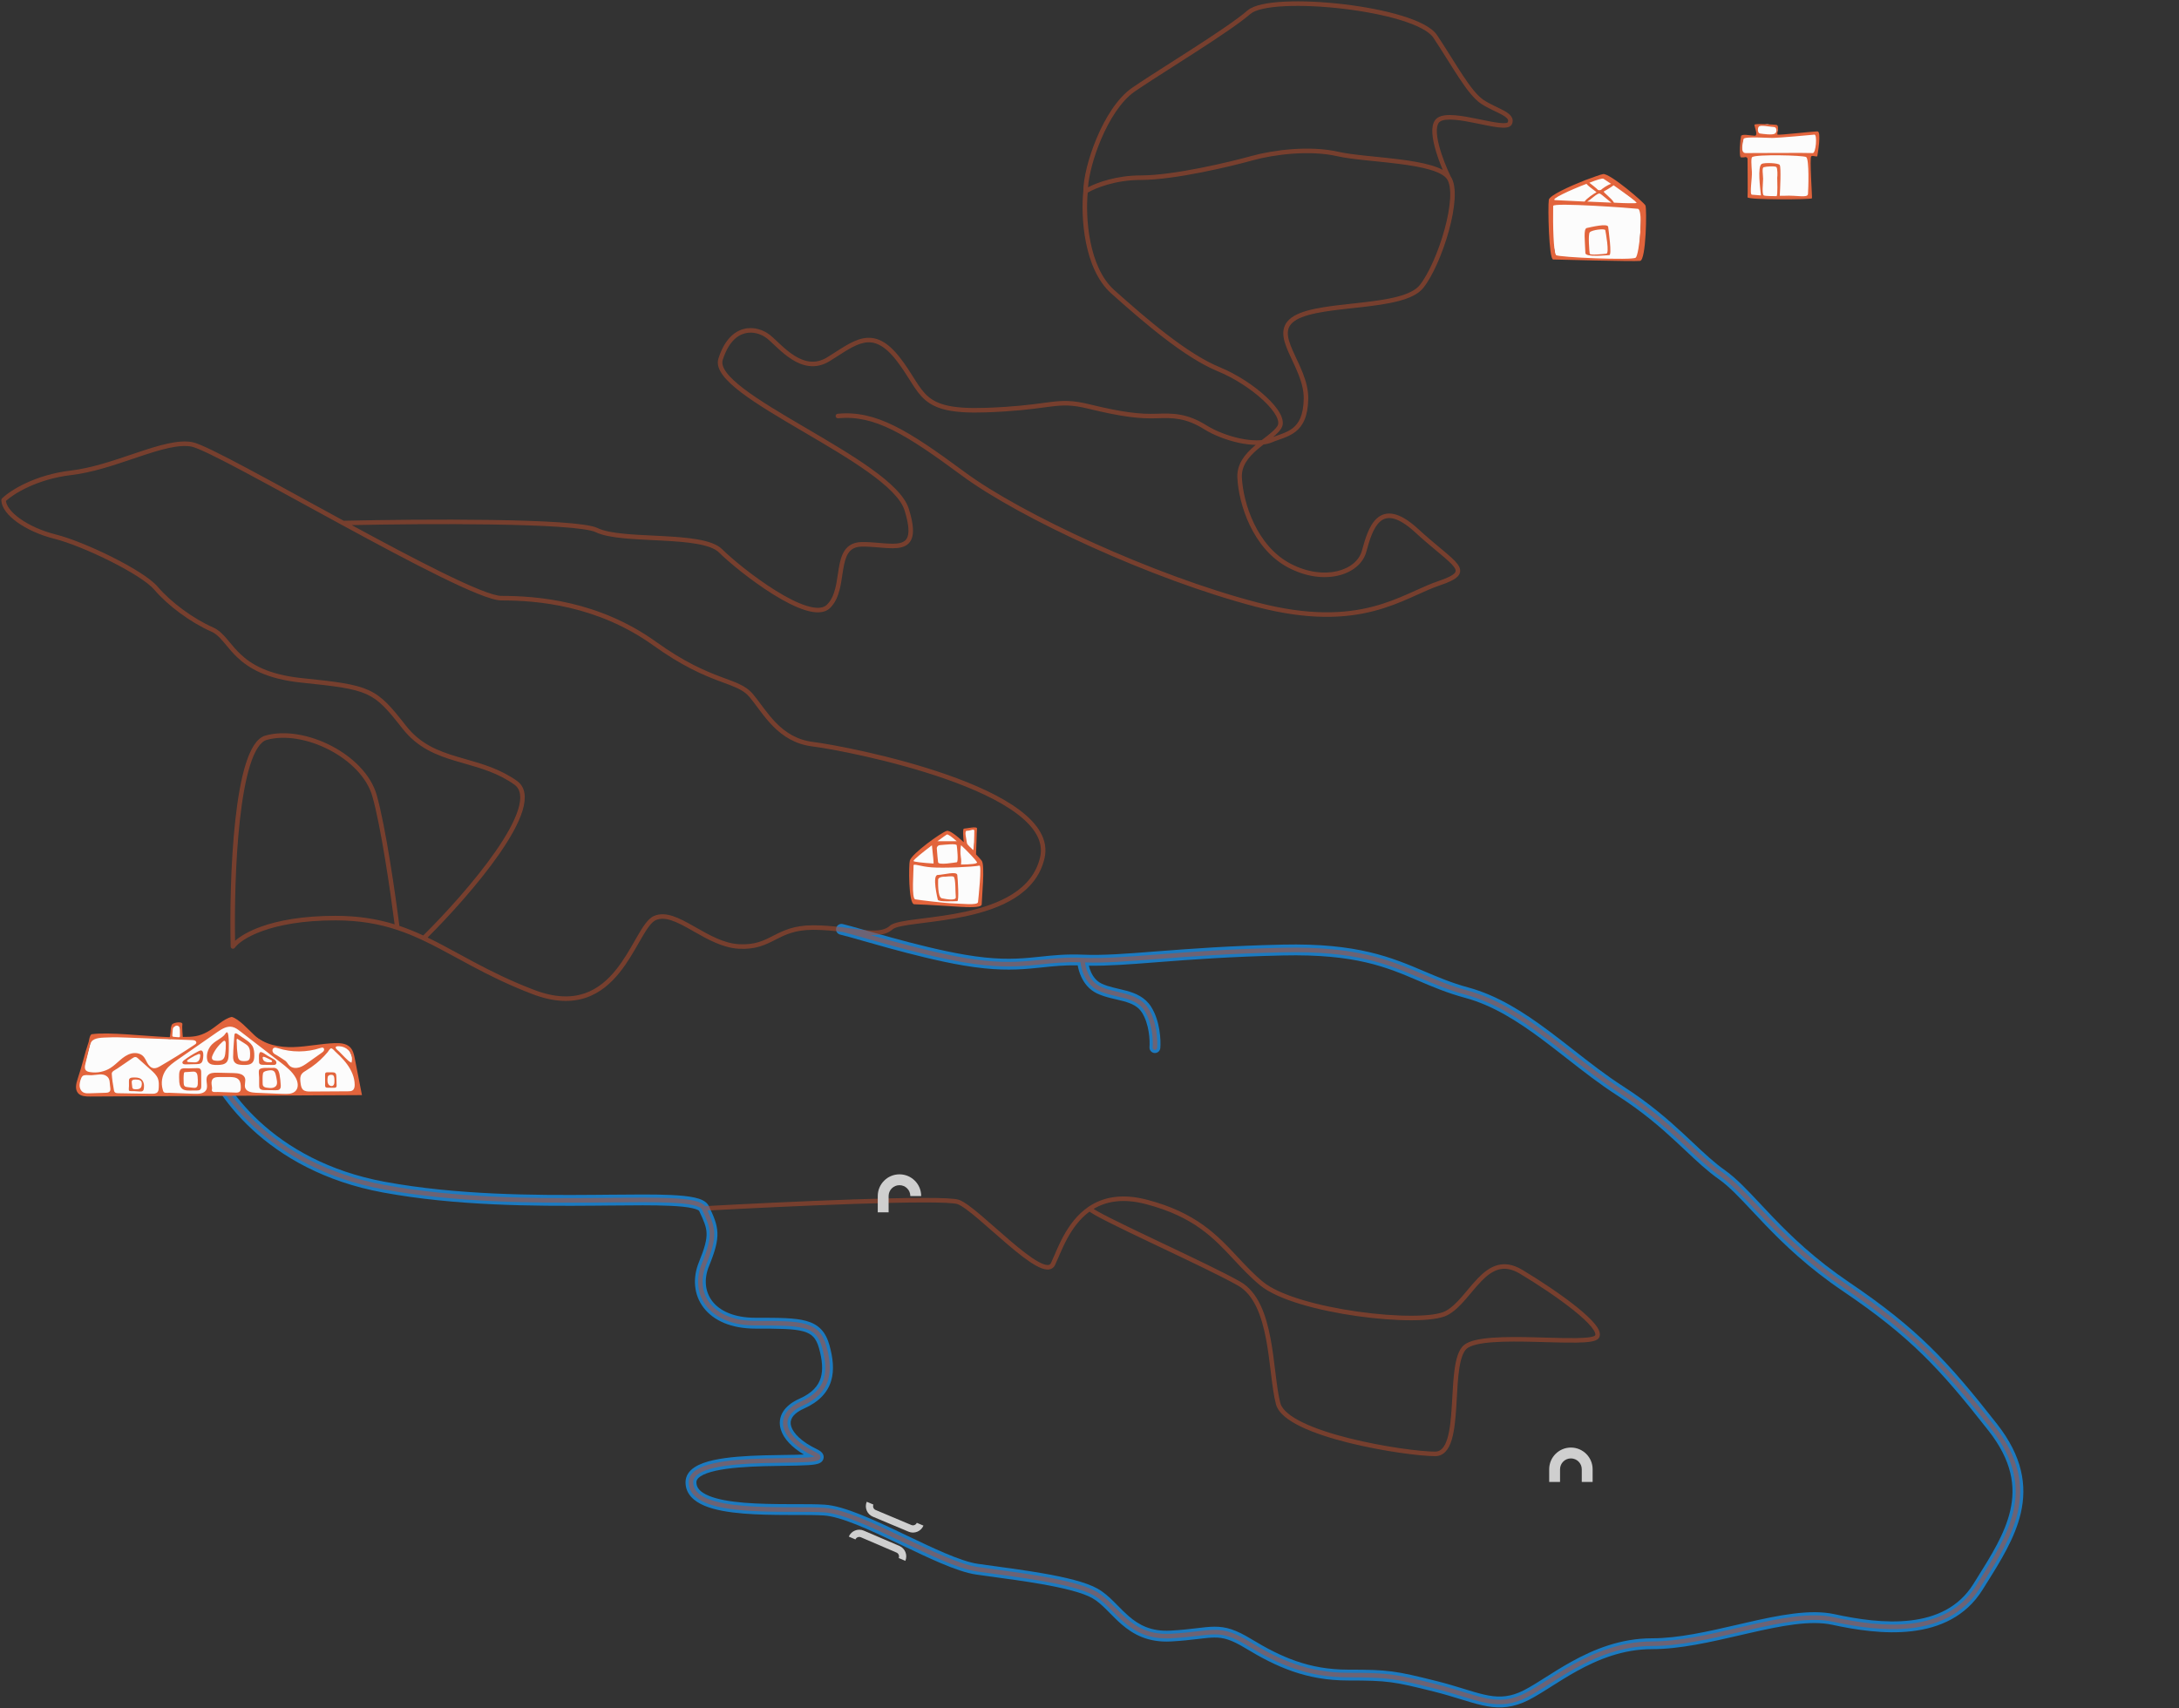 <svg width="602" height="472" viewBox="0 0 602 472" fill="none" xmlns="http://www.w3.org/2000/svg">
<rect x="0" y="0" width="602" height="472" fill="#333333" stroke="none"/>
<path fill-rule="evenodd" clip-rule="evenodd" d="M231.008 256.471C231.19 255.663 231.992 255.155 232.801 255.337C233.925 255.59 236.125 256.216 238.966 257.024C241.123 257.638 243.649 258.356 246.352 259.096C252.692 260.831 260.136 262.721 266.608 263.819C274.65 265.184 279.758 265.061 284.315 264.662C285.368 264.57 286.405 264.461 287.452 264.351C290.936 263.984 294.529 263.607 299.159 263.8C304.765 264.033 310.993 263.551 319.339 262.904L320.139 262.843C328.863 262.168 339.782 261.348 354.393 261.02C375.06 260.557 384.492 264.569 393.527 268.412C397.339 270.034 401.08 271.626 405.565 272.838C413.705 275.039 420.93 279.675 427.821 284.808C430.186 286.57 432.498 288.379 434.797 290.177C439.278 293.682 443.709 297.148 448.382 300.151C455.606 304.793 460.753 309.269 465.063 313.263C465.971 314.105 466.836 314.919 467.671 315.705C470.833 318.68 473.57 321.255 476.593 323.393C479.739 325.617 482.846 328.933 486.44 332.768C487.513 333.912 488.629 335.103 489.803 336.325C494.98 341.717 501.488 347.969 510.781 354.261C529.772 367.12 538.067 376.067 551.718 393.47C558.767 402.458 560.048 410.474 558.302 418.08C556.723 424.958 552.669 431.418 548.679 437.777C548.358 438.29 548.037 438.802 547.717 439.313C543.064 446.763 535.781 449.86 528.183 450.753C520.624 451.64 512.609 450.37 506.184 448.972C503.229 448.329 499.738 448.381 495.823 448.869C491.915 449.357 487.683 450.266 483.264 451.277C482.395 451.476 481.518 451.679 480.634 451.883C472.623 453.738 464.122 455.706 456.411 455.706C448.423 455.706 441.521 458.519 435.611 461.79C433.055 463.204 430.711 464.689 428.535 466.067C428.191 466.285 427.851 466.5 427.515 466.712C425.095 468.24 422.827 469.63 420.805 470.464C416.678 472.166 413.195 472.058 409.384 471.193C407.574 470.783 405.666 470.196 403.6 469.56L403.402 469.5C401.244 468.836 398.874 468.111 396.134 467.427C390.552 466.034 387.402 465.281 384.268 464.865C381.143 464.45 377.999 464.367 372.434 464.367C360.917 464.367 352.62 460.626 344.154 455.489C340.123 453.042 337.983 452.481 335.51 452.499C334.232 452.508 332.846 452.673 330.996 452.893L330.814 452.915C328.896 453.143 326.566 453.413 323.571 453.579C317.195 453.933 313.104 451.645 309.883 448.867C308.73 447.873 307.66 446.788 306.666 445.781C306.318 445.429 305.98 445.086 305.65 444.76C304.339 443.461 303.126 442.375 301.795 441.621C299.028 440.053 293.721 438.777 287.585 437.708C283.18 436.941 278.509 436.304 274.291 435.729C272.699 435.512 271.171 435.304 269.747 435.101C266.961 434.704 263.513 433.47 259.849 431.915C256.52 430.501 252.902 428.771 249.297 427.048C248.909 426.863 248.521 426.677 248.134 426.492C244.128 424.58 240.176 422.717 236.599 421.29C232.99 419.85 229.913 418.918 227.628 418.771C225.58 418.639 222.833 418.637 219.7 418.634C219.044 418.634 218.371 418.633 217.684 418.631C213.753 418.621 209.414 418.57 205.379 418.238C201.374 417.908 197.527 417.292 194.641 416.084C191.766 414.881 189.392 412.869 189.392 409.594C189.392 407.738 190.472 406.381 191.877 405.452C193.249 404.544 195.087 403.925 197.083 403.48C201.094 402.585 206.276 402.283 211.067 402.15C213.049 402.095 214.951 402.069 216.695 402.045C218.755 402.017 220.595 401.991 222.091 401.925C218.837 399.985 216.484 397.584 215.708 394.989C215.215 393.34 215.379 391.648 216.32 390.117C217.234 388.631 218.801 387.423 220.893 386.49C224.438 384.908 226.076 382.913 226.74 380.741C227.432 378.477 227.154 375.751 226.278 372.57C225.868 371.081 225.346 370.105 224.702 369.422C224.067 368.749 223.212 368.252 221.939 367.897C219.262 367.149 215.226 367.135 208.735 367.135C202.04 367.135 197.15 364.942 194.41 361.382C191.659 357.808 191.3 353.141 193.105 348.726C194.733 344.744 195.273 342.551 195.204 340.751C195.136 338.964 194.47 337.401 193.144 334.589C193.13 334.572 193.052 334.486 192.813 334.361C192.486 334.19 191.98 334.012 191.254 333.85C189.804 333.526 187.749 333.32 185.126 333.202C180.746 333.005 175.02 333.062 168.337 333.127C167.028 333.14 165.683 333.153 164.304 333.165C147.528 333.308 125.953 333.231 105.825 329.525C73.278 323.533 58.76 301.801 55.553 291.396C55.309 290.605 55.753 289.765 56.545 289.521C57.337 289.277 58.176 289.721 58.42 290.513C61.325 299.935 75.006 320.801 106.368 326.574C126.182 330.222 147.496 330.308 164.278 330.165C165.643 330.154 166.978 330.14 168.281 330.128C174.961 330.062 180.791 330.004 185.261 330.205C187.927 330.325 190.195 330.539 191.909 330.922C192.765 331.114 193.551 331.362 194.202 331.702C194.843 332.036 195.492 332.534 195.85 333.293C197.139 336.026 198.107 338.137 198.202 340.637C198.297 343.127 197.528 345.835 195.882 349.861C194.413 353.453 194.79 356.958 196.787 359.552C198.794 362.161 202.662 364.135 208.735 364.135H209.029C215.155 364.135 219.621 364.135 222.746 365.007C224.4 365.469 225.784 366.198 226.884 367.363C227.974 368.519 228.68 369.994 229.17 371.773C230.095 375.129 230.553 378.531 229.609 381.619C228.636 384.799 226.263 387.379 222.115 389.229C220.359 390.013 219.368 390.888 218.876 391.689C218.41 392.446 218.318 393.246 218.582 394.13C219.155 396.047 221.456 398.413 225.59 400.398C226.126 400.654 226.726 400.986 227.108 401.44C227.315 401.685 227.622 402.161 227.559 402.807C227.494 403.474 227.079 403.885 226.803 404.086C226.319 404.436 225.674 404.576 225.219 404.656C224.682 404.75 224.031 404.815 223.312 404.863C221.608 404.977 219.238 405.01 216.596 405.047C214.861 405.071 213.009 405.097 211.15 405.149C206.365 405.282 201.439 405.582 197.736 406.408C195.874 406.823 194.454 407.345 193.532 407.954C192.642 408.543 192.392 409.08 192.392 409.594C192.392 411.058 193.354 412.293 195.799 413.317C198.233 414.336 201.691 414.924 205.625 415.248C209.53 415.57 213.765 415.621 217.691 415.631C218.358 415.633 219.017 415.634 219.665 415.634C222.798 415.637 225.668 415.639 227.821 415.777C230.61 415.957 234.06 417.047 237.71 418.503C241.393 419.972 245.431 421.877 249.426 423.785C249.813 423.97 250.199 424.154 250.585 424.339C254.202 426.068 257.758 427.767 261.022 429.153C264.658 430.697 267.799 431.793 270.17 432.131C271.559 432.329 273.063 432.534 274.641 432.749C278.875 433.326 283.636 433.975 288.1 434.753C294.159 435.808 299.984 437.147 303.274 439.011C304.971 439.972 306.418 441.297 307.762 442.628C308.141 443.004 308.511 443.378 308.876 443.749C309.844 444.73 310.788 445.686 311.842 446.595C314.637 449.005 317.994 450.884 323.405 450.584C326.302 450.423 328.556 450.162 330.46 449.936L330.733 449.904C332.498 449.693 334.038 449.51 335.488 449.499C338.704 449.476 341.393 450.304 345.71 452.924C353.941 457.918 361.687 461.367 372.434 461.367C378 461.367 381.321 461.448 384.663 461.891C387.994 462.333 391.311 463.132 396.86 464.517C399.686 465.222 402.125 465.968 404.284 466.632L404.422 466.675C406.538 467.325 408.351 467.883 410.048 468.268C413.439 469.037 416.259 469.093 419.662 467.69C421.405 466.972 423.455 465.727 425.914 464.175C426.244 463.967 426.579 463.755 426.921 463.538C429.093 462.162 431.518 460.626 434.158 459.165C440.28 455.777 447.702 452.706 456.411 452.706C463.755 452.706 471.907 450.821 479.987 448.953C480.858 448.752 481.728 448.551 482.595 448.352C487.016 447.341 491.379 446.401 495.451 445.893C499.516 445.385 503.392 445.294 506.821 446.04C513.164 447.42 520.783 448.601 527.833 447.773C534.846 446.95 541.15 444.164 545.173 437.724C545.473 437.243 545.773 436.765 546.071 436.289C550.134 429.806 553.918 423.768 555.378 417.408C556.905 410.757 555.894 403.656 549.357 395.322C535.834 378.081 527.759 369.38 509.099 356.745C499.568 350.292 492.897 343.879 487.639 338.403C486.368 337.08 485.191 335.825 484.084 334.645C480.551 330.877 477.735 327.875 474.861 325.843C471.65 323.572 468.718 320.812 465.534 317.814C464.717 317.045 463.883 316.26 463.024 315.464C458.781 311.532 453.778 307.184 446.76 302.675C441.976 299.601 437.345 295.98 432.793 292.42C430.522 290.645 428.27 288.884 426.029 287.214C419.21 282.134 412.357 277.782 404.782 275.734C399.766 274.378 395.808 272.687 391.893 271.015C383.073 267.247 374.469 263.571 354.46 264.02C339.933 264.346 329.08 265.16 320.37 265.834L319.449 265.905C312.053 266.478 306.143 266.935 300.822 266.848C300.957 267.418 301.157 268.047 301.445 268.669C302.045 269.97 302.968 271.136 304.33 271.79C305.299 272.256 306.381 272.584 307.566 272.882C307.996 272.991 308.467 273.101 308.952 273.214C309.717 273.393 310.515 273.58 311.24 273.78C313.717 274.462 316.347 275.533 318.045 278.225C319.303 280.22 319.965 282.545 320.298 284.579C320.633 286.62 320.655 288.474 320.563 289.605C320.496 290.431 319.772 291.046 318.946 290.979C318.121 290.912 317.506 290.188 317.573 289.362C317.645 288.478 317.634 286.868 317.338 285.065C317.041 283.256 316.475 281.36 315.507 279.825C314.423 278.105 312.714 277.297 310.444 276.672C309.746 276.48 309.081 276.325 308.382 276.162C307.89 276.048 307.382 275.93 306.834 275.792C305.584 275.477 304.272 275.091 303.03 274.494C300.856 273.449 299.515 271.646 298.721 269.926C298.213 268.826 297.907 267.714 297.745 266.757C293.977 266.684 290.979 266.999 287.882 267.324C286.804 267.437 285.715 267.551 284.577 267.65C279.802 268.069 274.434 268.19 266.106 266.777C259.482 265.653 251.92 263.73 245.56 261.99C242.713 261.211 240.131 260.475 237.971 259.86C235.249 259.085 233.2 258.502 232.142 258.264C231.334 258.082 230.826 257.28 231.008 256.471Z" fill="#1C7AC0"/>
<path fill-rule="evenodd" clip-rule="evenodd" d="M345.503 3.816C346.138 3.268 347.3 2.786 348.962 2.418C350.602 2.055 352.648 1.819 354.975 1.705C359.626 1.478 365.335 1.741 371.028 2.412C376.723 3.083 382.378 4.159 386.923 5.55C389.196 6.245 391.176 7.014 392.739 7.841C394.314 8.675 395.406 9.538 395.976 10.39C397.28 12.344 398.514 14.298 399.693 16.175L400.01 16.679C401.073 18.372 402.092 19.995 403.074 21.48C405.214 24.713 407.243 27.399 409.25 28.706C410.225 29.341 411.266 29.875 412.243 30.353C412.507 30.482 412.764 30.606 413.014 30.726C413.704 31.058 414.339 31.364 414.896 31.671C415.665 32.096 416.186 32.472 416.459 32.833C416.586 33.003 416.645 33.15 416.661 33.284C416.677 33.416 416.657 33.582 416.555 33.801C416.553 33.805 416.486 33.934 416.014 34.001C415.575 34.064 414.954 34.047 414.168 33.958C412.783 33.801 411.035 33.441 409.15 33.054L409.15 33.054C408.904 33.004 408.656 32.953 408.407 32.901C406.262 32.463 403.997 32.021 402.026 31.857C401.04 31.775 400.105 31.76 399.283 31.856C398.467 31.952 397.71 32.162 397.121 32.572C396.124 33.264 395.764 34.501 395.71 35.816C395.656 37.153 395.909 38.737 396.315 40.354C396.875 42.585 397.745 44.95 398.593 46.943L398.576 46.934C397.652 46.438 396.54 46.021 395.306 45.663C392.841 44.947 389.82 44.446 386.691 44.047C384.422 43.757 382.076 43.518 379.829 43.289L379.829 43.289C378.978 43.203 378.142 43.118 377.329 43.032C374.355 42.717 371.711 42.394 369.788 41.954C361.792 40.124 351.693 41.455 345.746 43.105C339.848 44.74 324.372 48.475 315.137 48.475C308.544 48.475 303.217 50.394 300.582 51.759C300.827 48.447 302.1 43.456 304.172 38.558C306.492 33.073 309.749 27.859 313.527 25.266C316.222 23.416 320.112 20.932 324.313 18.249L324.316 18.247C326.223 17.029 328.195 15.77 330.147 14.511C336.377 10.495 342.434 6.466 345.503 3.816ZM397.527 40.049C398.307 43.157 399.724 46.572 400.801 48.783C401.767 50.198 402.02 52.463 401.872 55.006C401.72 57.615 401.136 60.668 400.29 63.748C398.603 69.888 395.834 76.274 393.219 79.557C391.817 81.319 389.3 82.422 386.359 83.194C383.393 83.973 379.859 84.446 376.288 84.855C375.423 84.954 374.555 85.049 373.692 85.144L373.689 85.144L373.688 85.144C370.975 85.442 368.305 85.735 365.873 86.127C362.654 86.647 359.952 87.329 358.178 88.368C357.303 88.882 356.726 89.433 356.361 90.005C355.997 90.574 355.822 91.195 355.794 91.881C355.736 93.288 356.296 94.941 357.145 96.872C357.44 97.542 357.772 98.249 358.116 98.982L358.117 98.984C358.734 100.299 359.389 101.697 359.941 103.114C360.812 105.347 361.477 107.742 361.434 110.228C361.35 115.093 359.953 117.709 357.899 119.31C356.895 120.091 355.768 120.603 354.655 121.027C354.19 121.204 353.743 121.362 353.305 121.515L353.304 121.516L353.304 121.516C352.656 121.743 352.028 121.964 351.394 122.232C350.706 122.522 349.921 122.716 349.07 122.826C348.506 123.264 347.94 123.715 347.384 124.193C344.916 126.314 342.95 128.715 343.099 131.922C343.259 135.355 344.263 140.093 346.415 144.591C348.567 149.088 351.842 153.295 356.516 155.747C361.227 158.217 365.821 158.677 369.404 157.836C373 156.993 375.51 154.868 376.249 152.21L376.317 151.966L376.318 151.965C376.709 150.558 377.161 148.929 377.765 147.415C378.401 145.82 379.233 144.277 380.405 143.23C381.611 142.154 383.153 141.627 385.087 142.047C386.974 142.456 389.191 143.757 391.844 146.199C394.109 148.283 396.15 149.983 397.865 151.411C398.122 151.626 398.373 151.834 398.615 152.036C400.446 153.566 401.896 154.814 402.687 155.889C403.087 156.432 403.373 157.001 403.408 157.599C403.444 158.229 403.196 158.784 402.741 159.267C402.302 159.732 401.656 160.149 400.835 160.549C400.007 160.954 398.958 161.362 397.678 161.795C395.765 162.441 393.817 163.321 391.68 164.286C391.022 164.584 390.346 164.889 389.648 165.198C386.699 166.503 383.399 167.852 379.504 168.855C371.698 170.865 361.563 171.473 347.064 167.69C318.195 160.158 281.613 143.133 265.82 131.473C250.062 119.839 241.581 114.624 231.547 115.578C231.203 115.611 230.898 115.359 230.865 115.015C230.832 114.671 231.085 114.366 231.428 114.334C242.019 113.327 250.891 118.897 266.563 130.468C282.2 142.013 318.628 158.979 347.38 166.481C361.692 170.215 371.611 169.597 379.192 167.645C382.99 166.666 386.218 165.349 389.142 164.055C389.816 163.757 390.477 163.458 391.126 163.165L391.126 163.165C393.276 162.193 395.301 161.279 397.277 160.61C398.534 160.185 399.527 159.797 400.287 159.426C401.054 159.052 401.544 158.715 401.831 158.41C402.103 158.121 402.172 157.887 402.16 157.671C402.145 157.422 402.017 157.087 401.68 156.63C400.998 155.703 399.686 154.56 397.813 152.996C397.573 152.794 397.324 152.587 397.067 152.373C395.353 150.946 393.287 149.226 390.997 147.118C388.412 144.739 386.393 143.609 384.822 143.268C383.298 142.937 382.16 143.34 381.237 144.163C380.282 145.016 379.538 146.343 378.926 147.878C378.348 149.327 377.912 150.895 377.517 152.316L377.454 152.546C376.556 155.771 373.582 158.14 369.689 159.053C365.783 159.97 360.882 159.448 355.935 156.853C350.95 154.239 347.514 149.785 345.287 145.131C343.061 140.477 342.018 135.574 341.851 131.98C341.673 128.16 344.044 125.414 346.569 123.245C346.691 123.141 346.813 123.037 346.936 122.935C345.465 122.911 343.884 122.706 342.304 122.369C338.887 121.641 335.339 120.269 332.65 118.591C327.569 115.421 323.956 115.419 319.58 115.58C315.081 115.747 310.107 115.243 300.747 112.948C296.169 111.826 293.792 111.907 290.23 112.349C289.647 112.421 289.032 112.503 288.372 112.591L288.371 112.591C284.943 113.049 280.286 113.671 272.434 113.946C263.075 114.274 258.607 113.101 255.593 110.507C254.105 109.226 253.01 107.629 251.857 105.822C251.666 105.521 251.472 105.214 251.275 104.901L251.275 104.901C250.276 103.317 249.175 101.571 247.69 99.65C245.922 97.364 244.334 96.003 242.864 95.279C241.412 94.563 240.04 94.452 238.65 94.733C237.24 95.019 235.798 95.711 234.229 96.635C233.348 97.155 232.471 97.719 231.552 98.31L231.551 98.311C230.803 98.792 230.027 99.291 229.195 99.801C227.279 100.974 225.413 101.334 223.641 101.148C221.883 100.964 220.256 100.247 218.795 99.327C217.334 98.408 216.012 97.269 214.863 96.212C214.481 95.861 214.123 95.523 213.786 95.206C213.088 94.548 212.482 93.975 211.945 93.547C210.423 92.332 208.084 91.518 205.801 92.111C203.555 92.694 201.184 94.688 199.671 99.457C199.373 100.397 199.678 101.538 200.718 102.938C201.75 104.327 203.419 105.851 205.573 107.485C209.878 110.749 215.966 114.339 222.33 118.073L222.816 118.359L222.817 118.359C229.012 121.994 235.421 125.754 240.575 129.438C243.221 131.329 245.554 133.213 247.365 135.063C249.169 136.905 250.498 138.756 251.073 140.588C252.143 144 252.453 146.419 252.09 148.112C251.905 148.977 251.541 149.666 251.006 150.19C250.474 150.711 249.81 151.032 249.081 151.225C247.653 151.604 245.849 151.519 243.982 151.372C243.621 151.344 243.257 151.313 242.889 151.282L242.886 151.281H242.886C241.309 151.148 239.674 151.009 238.048 151.042C236.188 151.079 235.114 151.766 234.403 152.807C233.654 153.904 233.27 155.445 232.963 157.262C232.876 157.779 232.795 158.32 232.712 158.872C232.511 160.208 232.3 161.615 231.965 162.934C231.487 164.818 230.732 166.642 229.303 168.025C227.723 169.553 225.198 169.436 222.534 168.623C219.815 167.792 216.676 166.156 213.58 164.225C207.382 160.36 201.205 155.224 198.634 152.657C197.515 151.541 195.361 150.787 192.471 150.282C189.617 149.784 186.193 149.55 182.673 149.366C181.899 149.326 181.12 149.288 180.342 149.25L180.341 149.25C177.597 149.116 174.865 148.982 172.404 148.746C169.263 148.445 166.46 147.969 164.588 147.057C163.983 146.762 162.779 146.475 161.008 146.221C159.262 145.97 157.039 145.76 154.451 145.584C149.276 145.234 142.676 145.029 135.588 144.924C122.432 144.73 107.619 144.883 97.163 145.102C106.092 149.946 114.966 154.672 122.295 158.27C126.243 160.208 129.734 161.815 132.538 162.935C133.94 163.495 135.162 163.93 136.178 164.225C137.205 164.522 137.981 164.663 138.507 164.663C148.38 164.663 165.397 165.975 181.269 177.363C189.071 182.961 194.708 185.348 198.887 186.928C199.406 187.124 199.907 187.309 200.39 187.488C201.838 188.023 203.122 188.498 204.238 189.026C205.748 189.74 207.01 190.575 208.069 191.852C208.779 192.709 209.488 193.661 210.213 194.635L210.214 194.635C210.503 195.023 210.795 195.415 211.091 195.806C212.137 197.189 213.248 198.582 214.517 199.859C217.046 202.403 220.197 204.48 224.688 205.031C229.391 205.608 246.379 208.721 261.651 214.07C269.282 216.742 276.536 219.99 281.616 223.788C286.673 227.569 289.765 232.051 288.572 237.169C286.268 247.05 276.35 251.12 266.917 253.162C262.759 254.063 258.621 254.585 255.155 255.022H255.155C254.864 255.059 254.577 255.095 254.295 255.131C254.101 255.155 253.909 255.18 253.72 255.204C251.849 255.444 250.243 255.669 248.996 255.932C248.373 256.064 247.855 256.202 247.448 256.35C247.032 256.502 246.777 256.648 246.64 256.773C245.611 257.707 244.313 258.148 242.843 258.31C242.116 258.39 241.334 258.404 240.505 258.371C242.222 258.858 244.118 259.392 246.121 259.94C252.467 261.676 259.945 263.576 266.461 264.682C274.587 266.061 279.771 265.938 284.391 265.533C285.467 265.439 286.519 265.329 287.574 265.218L287.577 265.218C291.05 264.853 294.562 264.484 299.122 264.674C304.781 264.909 311.056 264.423 319.369 263.78L319.37 263.78L320.206 263.715C328.926 263.04 339.826 262.222 354.412 261.895C374.886 261.436 384.073 265.348 393.049 269.171C396.893 270.808 400.699 272.429 405.336 273.682C413.311 275.839 420.428 280.392 427.298 285.51C429.626 287.244 431.92 289.039 434.211 290.83L434.212 290.831C438.715 294.353 443.203 297.863 447.909 300.887C455.072 305.49 460.177 309.929 464.468 313.905C465.36 314.731 466.214 315.535 467.042 316.315L467.047 316.319C470.216 319.302 473.01 321.931 476.088 324.107C479.154 326.275 482.176 329.499 485.754 333.316L485.756 333.318C486.838 334.473 487.971 335.681 489.171 336.931C494.372 342.347 500.927 348.646 510.29 354.986C529.185 367.779 537.415 376.654 551.029 394.01C557.929 402.807 559.131 410.556 557.449 417.884C555.904 424.61 551.93 430.947 547.92 437.34C547.605 437.842 547.289 438.346 546.975 438.849C542.505 446.005 535.508 449.011 528.081 449.883C520.67 450.754 512.771 449.509 506.369 448.117C503.276 447.444 499.673 447.507 495.714 448.001C491.758 448.495 487.488 449.412 483.069 450.423C482.2 450.622 481.324 450.825 480.444 451.029L480.444 451.029C472.414 452.887 464.014 454.831 456.411 454.831C448.212 454.831 441.159 457.719 435.187 461.024C432.606 462.452 430.239 463.952 428.064 465.329L428.061 465.331C427.719 465.548 427.381 465.762 427.048 465.972C424.616 467.506 422.412 468.854 420.471 469.655C416.555 471.269 413.266 471.177 409.577 470.34C407.801 469.937 405.921 469.359 403.842 468.719L403.841 468.719L403.659 468.663C401.501 467.999 399.111 467.268 396.346 466.578C390.773 465.188 387.575 464.421 384.383 463.997C381.195 463.574 377.999 463.492 372.433 463.492C361.141 463.492 353.005 459.836 344.608 454.74C340.493 452.244 338.193 451.605 335.503 451.624C334.175 451.633 332.745 451.804 330.924 452.021L330.71 452.046C328.797 452.274 326.489 452.541 323.522 452.706C317.428 453.044 313.551 450.875 310.454 448.204C309.331 447.235 308.297 446.188 307.31 445.188C306.957 444.83 306.61 444.478 306.266 444.138C304.945 442.829 303.664 441.674 302.226 440.859C299.307 439.205 293.849 437.911 287.735 436.846C283.313 436.076 278.615 435.435 274.393 434.86L274.392 434.86C272.804 434.643 271.284 434.436 269.87 434.234C267.205 433.854 263.847 432.661 260.191 431.109C256.881 429.703 253.281 427.983 249.672 426.258L249.24 426.051C248.996 425.935 248.753 425.819 248.51 425.703C244.508 423.792 240.531 421.916 236.923 420.477C233.302 419.033 230.116 418.055 227.684 417.898C225.605 417.764 222.823 417.762 219.69 417.759H219.689H219.669C219.022 417.758 218.359 417.758 217.686 417.756C213.756 417.746 209.447 417.695 205.451 417.366C201.466 417.038 197.733 416.43 194.978 415.277C192.229 414.126 190.267 412.34 190.267 409.594C190.267 408.129 191.105 407.011 192.359 406.182C193.6 405.361 195.316 404.77 197.273 404.334C201.194 403.459 206.302 403.157 211.091 403.025C213.037 402.971 214.924 402.945 216.666 402.92H216.667H216.669C219.249 402.885 221.511 402.853 223.17 402.742C223.86 402.696 224.425 402.638 224.852 402.563C224.933 402.549 225.006 402.534 225.071 402.52C224.963 402.459 224.831 402.39 224.671 402.313C220.364 400.246 217.38 397.528 216.546 394.738C216.12 393.313 216.263 391.881 217.065 390.576C217.856 389.289 219.255 388.178 221.249 387.289C224.97 385.629 226.822 383.463 227.576 380.997C228.342 378.493 228.012 375.569 227.121 372.338C226.688 370.764 226.113 369.642 225.338 368.821C224.568 368.005 223.558 367.44 222.174 367.054C219.352 366.266 215.164 366.26 208.735 366.26C202.221 366.26 197.629 364.131 195.103 360.848C192.572 357.56 192.208 353.232 193.915 349.057C195.548 345.062 196.155 342.719 196.079 340.718C196.002 338.72 195.246 336.996 193.928 334.199C193.845 334.023 193.645 333.808 193.218 333.586C192.796 333.365 192.208 333.167 191.445 332.996C189.918 332.654 187.801 332.446 185.165 332.328C180.759 332.13 175.004 332.186 168.322 332.252H168.321L168.282 332.253C166.987 332.265 165.658 332.278 164.296 332.29C147.518 332.433 126.019 332.353 105.983 328.664C73.782 322.736 59.508 301.257 56.389 291.138C56.288 290.808 56.472 290.459 56.802 290.357C57.132 290.255 57.482 290.44 57.584 290.77C60.576 300.479 74.502 321.597 106.209 327.435C126.115 331.1 147.505 331.183 164.285 331.04C165.654 331.028 166.993 331.015 168.298 331.002H168.299C174.979 330.937 180.778 330.879 185.221 331.079C187.875 331.198 190.08 331.41 191.718 331.776C192.536 331.959 193.24 332.187 193.797 332.477C194.206 332.691 194.566 332.955 194.825 333.288C205.663 332.691 221.967 331.894 236.138 331.42C243.302 331.181 249.927 331.023 255.024 331.016C257.572 331.012 259.746 331.045 261.418 331.126C262.253 331.166 262.97 331.218 263.549 331.284C264.116 331.348 264.592 331.43 264.923 331.544C265.671 331.801 266.595 332.37 267.608 333.103C268.635 333.846 269.805 334.795 271.058 335.856C272.311 336.917 273.656 338.098 275.031 339.306L275.077 339.347L275.086 339.354C276.445 340.549 277.834 341.769 279.203 342.935C281.988 345.306 284.647 347.413 286.756 348.595C287.82 349.191 288.673 349.51 289.294 349.555C289.594 349.576 289.806 349.531 289.957 349.453C290.102 349.379 290.237 349.252 290.349 349.02C290.629 348.445 290.929 347.743 291.275 346.935C291.33 346.805 291.387 346.671 291.446 346.535C291.545 346.304 291.647 346.066 291.754 345.82C292.308 344.548 292.961 343.112 293.758 341.648C295.35 338.723 297.537 335.646 300.709 333.485C304.555 330.866 309.77 329.648 316.935 331.53C330.514 335.098 336.319 341.32 341.98 347.39C344.171 349.738 346.341 352.064 348.931 354.204C351.205 356.083 355.055 357.77 359.733 359.179C364.391 360.582 369.802 361.69 375.14 362.442C380.478 363.195 385.726 363.59 390.059 363.575C392.226 363.567 394.154 363.457 395.744 363.24C397.347 363.022 398.555 362.702 399.318 362.303C400.927 361.462 402.397 360.007 403.879 358.314C404.387 357.734 404.9 357.12 405.419 356.5C406.381 355.35 407.363 354.176 408.368 353.147C409.928 351.548 411.649 350.176 413.666 349.616C415.717 349.046 417.98 349.34 420.554 350.882C425.48 353.832 431.235 357.647 435.521 361.082C437.659 362.796 439.46 364.438 440.607 365.845C441.178 366.546 441.618 367.225 441.842 367.855C442.067 368.489 442.106 369.176 441.697 369.754C441.466 370.081 441.096 370.282 440.732 370.419C440.353 370.562 439.89 370.667 439.371 370.747C438.333 370.908 436.978 370.981 435.426 371.004C433.053 371.039 430.15 370.958 427.095 370.872C426.15 370.845 425.191 370.819 424.228 370.794C420.135 370.692 415.968 370.642 412.502 370.89C410.769 371.014 409.23 371.211 407.974 371.508C406.703 371.807 405.79 372.193 405.248 372.65C404.718 373.096 404.269 373.85 403.903 374.913C403.539 375.968 403.277 377.267 403.079 378.738C402.775 380.987 402.63 383.567 402.482 386.193V386.194C402.436 387.012 402.39 387.835 402.339 388.654C402.124 392.068 401.82 395.423 401.046 397.933C400.658 399.189 400.136 400.29 399.403 401.084C398.651 401.898 397.688 402.375 396.497 402.375C392.418 402.375 382.092 401.056 372.507 398.659C367.711 397.459 363.066 395.981 359.463 394.247C357.662 393.38 356.099 392.438 354.904 391.418C353.714 390.403 352.844 389.272 352.513 388.019C351.927 385.805 351.554 382.941 351.177 379.856C351.143 379.58 351.109 379.301 351.075 379.021C350.727 376.158 350.357 373.117 349.802 370.163C349.192 366.917 348.365 363.811 347.12 361.195C345.875 358.581 344.231 356.494 342.004 355.23C337.688 352.778 329 348.649 320.682 344.695L320.681 344.695C319.899 344.324 319.121 343.953 318.349 343.586C313.869 341.455 309.637 339.43 306.443 337.821C304.846 337.017 303.501 336.313 302.511 335.749C302.016 335.467 301.601 335.215 301.284 335C301.234 334.965 301.183 334.93 301.133 334.894C301.091 334.864 301.05 334.834 301.009 334.803C298.28 336.789 296.329 339.539 294.856 342.246C294.084 343.663 293.448 345.059 292.901 346.319C292.74 346.688 292.586 347.048 292.438 347.394L292.437 347.396C292.086 348.218 291.767 348.964 291.474 349.566C291.259 350.009 290.944 350.352 290.529 350.565C290.122 350.775 289.666 350.835 289.204 350.802C288.301 350.736 287.25 350.305 286.145 349.685C283.917 348.437 281.174 346.254 278.393 343.886C277.015 342.713 275.617 341.485 274.258 340.291L274.258 340.291L274.206 340.245C272.829 339.035 271.493 337.862 270.25 336.809C269.006 335.756 267.864 334.831 266.875 334.116C265.873 333.391 265.078 332.918 264.517 332.726C264.324 332.66 263.962 332.589 263.408 332.526C262.866 332.464 262.179 332.414 261.358 332.374C259.716 332.295 257.566 332.262 255.026 332.266C249.948 332.273 243.34 332.43 236.179 332.67C222.262 333.135 206.28 333.912 195.452 334.506C196.535 336.837 197.249 338.617 197.328 340.67C197.415 342.959 196.712 345.517 195.072 349.53C193.505 353.362 193.877 357.205 196.093 360.086C198.314 362.972 202.48 365.01 208.735 365.01H208.867C215.136 365.01 219.502 365.01 222.51 365.85C224.053 366.281 225.283 366.942 226.247 367.964C227.207 368.981 227.86 370.311 228.326 372.006C229.237 375.31 229.643 378.515 228.772 381.363C227.889 384.249 225.731 386.658 221.758 388.43C219.905 389.257 218.746 390.229 218.13 391.23C217.526 392.213 217.413 393.273 217.744 394.38C218.424 396.657 221.006 399.168 225.212 401.186C225.745 401.442 226.189 401.707 226.439 402.004C226.571 402.16 226.718 402.408 226.688 402.722C226.656 403.044 226.455 403.257 226.289 403.377C225.986 403.597 225.525 403.714 225.068 403.794C224.576 403.88 223.961 403.942 223.254 403.99C221.568 404.102 219.243 404.135 216.625 404.171H216.625C214.887 404.195 213.02 404.222 211.126 404.274C206.339 404.407 201.338 404.708 197.545 405.554C195.644 405.978 194.102 406.528 193.049 407.224C192.009 407.912 191.517 408.689 191.517 409.594C191.517 411.586 192.89 413.048 195.461 414.124C198.027 415.198 201.598 415.795 205.553 416.12C209.496 416.445 213.761 416.496 217.689 416.506C218.339 416.508 218.981 416.508 219.611 416.509L219.675 416.509C222.808 416.511 225.642 416.514 227.764 416.65C230.406 416.821 233.748 417.865 237.386 419.316C241.038 420.772 245.051 422.666 249.049 424.574C249.436 424.759 249.822 424.944 250.209 425.129L250.21 425.129C253.823 426.856 257.397 428.564 260.68 429.958C264.324 431.506 267.555 432.642 270.046 432.997C271.445 433.196 272.956 433.402 274.538 433.618L274.541 433.618C278.77 434.195 283.503 434.84 287.949 435.615C294.031 436.674 299.705 437.994 302.842 439.772C304.433 440.673 305.812 441.928 307.146 443.25C307.315 443.417 307.483 443.585 307.65 443.754C307.844 443.949 308.038 444.145 308.231 444.341C309.208 445.331 310.188 446.324 311.27 447.257C314.19 449.775 317.761 451.773 323.453 451.458C326.379 451.295 328.655 451.032 330.563 450.805L330.814 450.775C332.6 450.562 334.095 450.384 335.494 450.374C338.493 450.352 341.022 451.103 345.256 453.672C353.556 458.708 361.462 462.242 372.433 462.242C377.999 462.242 381.269 462.323 384.547 462.758C387.822 463.193 391.089 463.978 396.648 465.365C399.449 466.064 401.868 466.804 404.027 467.468L404.184 467.517L404.186 467.517C406.285 468.163 408.125 468.729 409.854 469.121C413.368 469.918 416.381 469.989 419.995 468.499C421.819 467.747 423.933 466.46 426.381 464.915C426.692 464.719 427.008 464.519 427.328 464.316L427.391 464.276L427.392 464.275C429.565 462.899 431.966 461.378 434.582 459.93C440.642 456.576 447.912 453.581 456.411 453.581C463.862 453.581 472.115 451.672 480.175 449.808L480.223 449.797C481.081 449.598 481.938 449.4 482.79 449.205C487.211 448.194 491.535 447.263 495.559 446.761C499.581 446.259 503.344 446.179 506.635 446.895C513.002 448.281 520.736 449.487 527.935 448.642C535.118 447.798 541.708 444.922 545.915 438.187C546.221 437.696 546.528 437.207 546.834 436.719C550.874 430.275 554.736 424.114 556.23 417.604C557.822 410.674 556.732 403.307 550.045 394.782C536.485 377.494 528.346 368.72 509.59 356.021C500.127 349.614 493.504 343.248 488.27 337.797C487.028 336.504 485.869 335.268 484.772 334.098C481.219 330.309 478.319 327.216 475.366 325.128C472.21 322.896 469.335 320.19 466.157 317.198C465.334 316.424 464.491 315.631 463.618 314.822C459.356 310.872 454.311 306.487 447.233 301.939C442.481 298.885 437.909 295.31 433.377 291.766C431.098 289.983 428.828 288.209 426.551 286.512C419.711 281.417 412.75 276.982 405.01 274.889C400.151 273.576 396.255 271.914 392.368 270.255C383.482 266.464 374.639 262.692 354.44 263.145C339.889 263.471 329.016 264.287 320.303 264.961L319.415 265.03C311.485 265.644 305.325 266.121 299.773 265.948C299.877 266.805 300.139 267.928 300.65 269.036C301.307 270.459 302.352 271.81 303.951 272.579C304.999 273.082 306.148 273.428 307.352 273.731C307.815 273.847 308.297 273.96 308.784 274.074L308.788 274.074C309.533 274.249 310.291 274.426 311.008 274.623C313.424 275.288 315.785 276.283 317.304 278.691C318.478 280.552 319.112 282.752 319.435 284.721C319.758 286.692 319.777 288.475 319.691 289.534C319.663 289.878 319.361 290.134 319.017 290.106C318.673 290.078 318.417 289.777 318.445 289.433C318.522 288.476 318.508 286.795 318.201 284.923C317.894 283.049 317.3 281.027 316.247 279.358C314.984 277.355 313.006 276.47 310.676 275.828C309.971 275.634 309.27 275.471 308.552 275.303L308.55 275.303C308.059 275.188 307.56 275.072 307.047 274.943C305.816 274.633 304.571 274.264 303.409 273.705C301.472 272.774 300.253 271.157 299.515 269.56C298.907 268.242 298.612 266.907 298.511 265.902C294.323 265.767 291.066 266.109 287.756 266.456L287.755 266.456C286.687 266.568 285.613 266.681 284.5 266.779C279.789 267.191 274.497 267.313 266.252 265.914C259.672 264.798 252.145 262.884 245.791 261.145C242.988 260.378 240.423 259.648 238.264 259.034L238.261 259.033C235.823 258.339 233.904 257.793 232.748 257.508C230.266 257.202 227.552 256.935 224.612 256.935C219.604 256.935 216.887 258.311 214.235 259.665L214.194 259.686C211.505 261.059 208.847 262.416 204.116 262.163C199.646 261.924 195.424 259.52 191.713 257.407C191.47 257.269 191.229 257.132 190.991 256.997C189.02 255.88 187.21 254.895 185.538 254.343C183.873 253.793 182.432 253.701 181.158 254.267C180.573 254.526 179.944 255.122 179.238 256.067C178.541 256.999 177.822 258.196 177.031 259.566C176.835 259.906 176.635 260.256 176.43 260.615C174.996 263.122 173.335 266.026 171.244 268.649C168.848 271.654 165.851 274.34 161.907 275.682C157.952 277.027 153.124 276.994 147.124 274.706C140.539 272.196 135.138 269.495 130.291 266.911C128.891 266.164 127.541 265.429 126.223 264.712C122.967 262.94 119.91 261.277 116.796 259.815C114.442 258.709 112.066 257.724 109.567 256.904C104.676 255.299 99.296 254.32 92.671 254.32C83.628 254.32 77.085 255.62 72.591 257.225C68.073 258.84 65.682 260.744 64.861 261.901C64.705 262.121 64.426 262.216 64.169 262.137C63.911 262.058 63.733 261.824 63.727 261.554C63.508 252.414 63.704 238.551 65.007 226.668C65.658 220.73 66.588 215.257 67.892 211.106C68.544 209.032 69.299 207.259 70.177 205.917C71.052 204.582 72.095 203.604 73.349 203.252C78.79 201.725 85.669 203.049 91.547 206.097C97.424 209.145 102.457 213.997 104.076 219.698C106.542 228.378 109.242 247.167 110.333 255.841C112.613 256.608 114.789 257.505 116.932 258.499C122.899 252.594 131.153 243.554 136.929 235.228C139.872 230.986 142.14 226.973 143.153 223.679C144.176 220.352 143.851 218.038 142.075 216.784C137.634 213.647 132.975 212.314 128.357 210.994C127.552 210.763 126.749 210.534 125.948 210.295C120.575 208.692 115.384 206.684 111.168 201.298C107.062 196.051 104.816 193.442 101.293 191.84C97.724 190.217 92.812 189.609 83.276 188.624C73.66 187.631 68.738 184.68 65.516 181.612C64.31 180.464 63.341 179.295 62.477 178.253C62.205 177.924 61.943 177.608 61.687 177.309C60.601 176.041 59.624 175.073 58.37 174.521C52.722 172.034 46.424 167.403 42.595 162.915C41.718 161.887 40.066 160.611 37.903 159.229C35.754 157.858 33.15 156.413 30.411 155.041C24.924 152.292 18.955 149.863 15.09 148.899C11.096 147.902 7.461 146.238 4.811 144.348C3.487 143.404 2.39 142.39 1.62 141.359C0.853 140.333 0.375 139.243 0.375 138.161C0.375 137.992 0.443 137.83 0.564 137.713C2.741 135.597 9.505 131.215 19.588 130.023C25.143 129.366 30.903 127.422 36.304 125.598L36.304 125.598L36.308 125.597C36.877 125.405 37.442 125.214 38.002 125.026C40.927 124.046 43.729 123.147 46.277 122.588C48.818 122.03 51.168 121.794 53.176 122.186C53.712 122.291 54.468 122.559 55.383 122.94C56.311 123.326 57.441 123.846 58.743 124.477C61.347 125.74 64.661 127.461 68.449 129.482C73.4 132.122 79.175 135.281 85.254 138.605C88.428 140.342 91.685 142.123 94.951 143.9C105.464 143.657 121.485 143.466 135.606 143.674C142.703 143.779 149.328 143.985 154.536 144.337C157.138 144.513 159.396 144.727 161.185 144.984C162.949 145.237 164.334 145.542 165.136 145.933C166.784 146.737 169.382 147.201 172.524 147.502C174.953 147.735 177.644 147.866 180.384 148C181.166 148.038 181.953 148.077 182.738 148.118C186.256 148.302 189.749 148.538 192.686 149.051C195.587 149.557 198.098 150.356 199.517 151.772C202.019 154.271 208.121 159.348 214.241 163.164C217.303 165.074 220.334 166.644 222.899 167.427C225.519 168.227 227.395 168.131 228.434 167.126C229.623 165.976 230.301 164.41 230.754 162.627C231.073 161.371 231.268 160.066 231.464 158.757C231.55 158.189 231.635 157.62 231.73 157.054C232.038 155.235 232.452 153.447 233.37 152.102C234.327 150.702 235.79 149.837 238.023 149.792C239.721 149.758 241.437 149.904 243.018 150.038C243.38 150.069 243.734 150.099 244.08 150.126C245.977 150.275 247.57 150.333 248.761 150.017C249.342 149.863 249.793 149.628 250.131 149.297C250.466 148.97 250.726 148.512 250.868 147.85C251.16 146.49 250.938 144.333 249.88 140.963C249.391 139.404 248.218 137.721 246.472 135.937C244.732 134.161 242.464 132.325 239.848 130.455C234.741 126.804 228.374 123.069 222.158 119.422L222.157 119.422L221.697 119.151C215.354 115.43 209.195 111.799 204.818 108.481C202.632 106.823 200.852 105.215 199.714 103.683C198.584 102.161 198 100.59 198.479 99.079C200.077 94.043 202.698 91.625 205.486 90.901C208.236 90.187 210.972 91.17 212.725 92.57C213.302 93.031 213.972 93.662 214.694 94.343L214.694 94.343C215.023 94.653 215.363 94.973 215.709 95.292C216.842 96.334 218.098 97.412 219.461 98.269C220.824 99.127 222.267 99.748 223.772 99.905C225.264 100.062 226.856 99.768 228.542 98.735C229.312 98.263 230.08 97.77 230.833 97.286L230.833 97.286C231.787 96.673 232.716 96.076 233.595 95.558C235.198 94.613 236.785 93.835 238.402 93.508C240.041 93.176 241.698 93.31 243.417 94.157C245.119 94.996 246.845 96.515 248.679 98.886C250.204 100.857 251.34 102.66 252.339 104.245C252.534 104.555 252.725 104.857 252.911 105.149C254.061 106.953 255.073 108.409 256.409 109.559C259.043 111.827 263.087 113.023 272.39 112.697C280.178 112.424 284.78 111.81 288.204 111.353L288.205 111.352C288.868 111.264 289.487 111.181 290.076 111.108C293.757 110.651 296.291 110.569 301.044 111.734C310.345 114.015 315.194 114.492 319.534 114.331C323.998 114.166 327.915 114.164 333.311 117.531C335.861 119.121 339.269 120.445 342.564 121.147C344.763 121.615 346.853 121.795 348.58 121.624C348.767 121.48 348.952 121.337 349.134 121.197C349.55 120.877 349.952 120.568 350.327 120.27C351.491 119.346 352.405 118.525 352.916 117.725C353.299 117.123 353.251 116.187 352.539 114.867C351.843 113.575 350.598 112.092 348.965 110.572C345.704 107.538 341.021 104.475 336.508 102.624C331.847 100.713 326.716 97.325 321.646 93.434C316.57 89.539 311.521 85.113 307.027 81.105C303.157 77.653 301.059 72.265 300.008 66.954C298.957 61.645 298.931 56.313 299.288 52.826C299.297 49.355 300.679 43.608 303.021 38.071C305.367 32.525 308.739 27.035 312.819 24.235C315.532 22.374 319.453 19.869 323.666 17.179L323.669 17.177C325.571 15.962 327.533 14.709 329.47 13.46C335.723 9.429 341.697 5.45 344.686 2.87C345.564 2.112 346.98 1.577 348.692 1.198C350.425 0.814 352.546 0.573 354.914 0.457C359.65 0.225 365.43 0.493 371.175 1.17C376.919 1.847 382.651 2.936 387.289 4.354C389.607 5.063 391.667 5.86 393.324 6.737C394.967 7.607 396.275 8.588 397.015 9.696C398.33 11.665 399.572 13.633 400.751 15.51L401.068 16.013L401.069 16.016C402.133 17.71 403.144 19.32 404.117 20.79C406.275 24.053 408.175 26.514 409.932 27.659C410.84 28.25 411.825 28.757 412.792 29.23C413.038 29.35 413.284 29.468 413.528 29.586C414.229 29.923 414.91 30.251 415.5 30.577C416.286 31.01 417.013 31.492 417.457 32.081C417.687 32.386 417.854 32.736 417.902 33.135C417.95 33.535 417.872 33.936 417.688 34.33C417.403 34.938 416.759 35.157 416.191 35.239C415.591 35.324 414.843 35.292 414.028 35.2C412.582 35.036 410.771 34.664 408.9 34.279C408.653 34.228 408.405 34.177 408.156 34.126C406.004 33.686 403.808 33.26 401.922 33.103C400.98 33.024 400.137 33.015 399.428 33.098C398.713 33.181 398.186 33.354 397.834 33.598C397.325 33.952 397.007 34.682 396.959 35.867C396.912 37.031 397.134 38.482 397.527 40.049ZM232.97 256.276C232.84 256.244 232.719 256.215 232.608 256.191C232.507 256.168 232.405 256.171 232.311 256.196C229.955 255.918 227.372 255.685 224.612 255.685C219.307 255.685 216.376 257.169 213.667 258.552L213.636 258.568C210.99 259.919 208.578 261.15 204.183 260.915C200.02 260.693 196.044 258.432 192.263 256.282C192.044 256.157 191.825 256.033 191.608 255.909C189.65 254.8 187.736 253.752 185.93 253.156C184.116 252.557 182.324 252.382 180.651 253.124C179.763 253.518 178.975 254.332 178.237 255.318C177.49 256.317 176.738 257.573 175.948 258.942C175.749 259.287 175.547 259.641 175.341 260L175.341 260C173.904 262.513 172.293 265.328 170.267 267.87C167.956 270.769 165.141 273.261 161.505 274.498C157.878 275.732 153.355 275.744 147.569 273.538C141.052 271.054 135.703 268.38 130.879 265.808C129.502 265.074 128.165 264.346 126.854 263.633L126.854 263.632C123.863 262.005 121.009 260.452 118.134 259.067C124.103 253.129 132.224 244.203 137.956 235.94C140.92 231.668 143.277 227.528 144.348 224.047C145.408 220.599 145.276 217.515 142.796 215.763C138.168 212.493 133.284 211.099 128.668 209.781C127.872 209.554 127.083 209.329 126.306 209.097C120.998 207.514 116.122 205.599 112.152 200.527C108.074 195.316 105.654 192.45 101.81 190.702C98.013 188.975 92.858 188.357 83.404 187.381C74.031 186.413 69.377 183.563 66.378 180.707C65.231 179.614 64.327 178.524 63.471 177.493L63.471 177.493C63.19 177.154 62.914 176.821 62.637 176.497C61.533 175.207 60.402 174.05 58.874 173.377C53.39 170.962 47.247 166.441 43.546 162.104C42.541 160.926 40.755 159.568 38.575 158.176C36.381 156.775 33.736 155.309 30.971 153.923C25.449 151.157 19.386 148.683 15.393 147.686C11.53 146.722 8.044 145.118 5.537 143.331C4.284 142.437 3.293 141.51 2.621 140.611C2.025 139.813 1.705 139.073 1.638 138.418C3.826 136.424 10.227 132.389 19.735 131.264C25.428 130.591 31.315 128.603 36.694 126.786C37.269 126.592 37.837 126.4 38.399 126.211C41.326 125.231 44.07 124.352 46.545 123.809C49.027 123.264 51.179 123.07 52.936 123.413C53.339 123.492 53.994 123.716 54.903 124.094C55.799 124.467 56.906 124.976 58.198 125.602C60.78 126.854 64.076 128.566 67.861 130.585C72.806 133.222 78.57 136.375 84.644 139.697L84.645 139.697L84.645 139.698C87.869 141.46 91.179 143.271 94.501 145.078C104.117 150.308 113.824 155.504 121.744 159.392C125.704 161.336 129.227 162.958 132.074 164.096C133.497 164.664 134.761 165.115 135.831 165.425C136.89 165.732 137.802 165.913 138.507 165.913C148.278 165.913 164.982 167.215 180.54 178.379C188.453 184.056 194.193 186.49 198.445 188.097C198.992 188.304 199.509 188.495 200.001 188.677C201.431 189.206 202.641 189.653 203.703 190.156C205.109 190.821 206.201 191.558 207.106 192.65C207.795 193.481 208.474 194.392 209.19 195.354L209.191 195.354C209.484 195.748 209.785 196.151 210.094 196.561C211.151 197.956 212.301 199.403 213.631 200.74C216.3 203.425 219.696 205.678 224.536 206.272C229.164 206.839 246.062 209.935 261.238 215.25C268.83 217.909 275.941 221.106 280.867 224.789C285.816 228.489 288.371 232.525 287.355 236.885C285.239 245.96 276.085 249.898 266.653 251.941C262.553 252.829 258.472 253.343 255.004 253.781L255.003 253.781C254.734 253.815 254.469 253.848 254.207 253.882C253.989 253.909 253.773 253.937 253.561 253.964C251.695 254.204 250.041 254.434 248.737 254.709C248.085 254.847 247.504 254.999 247.02 255.176C246.544 255.349 246.113 255.563 245.8 255.847C245.029 256.547 244.014 256.923 242.706 257.068C241.39 257.213 239.826 257.118 238.002 256.915C237.114 256.815 236.168 256.691 235.168 256.559L235.166 256.559H235.166C234.46 256.466 233.728 256.369 232.97 256.276ZM352.957 120.312C352.542 120.458 352.118 120.608 351.704 120.764C352.625 120 353.445 119.219 353.97 118.397C354.732 117.201 354.412 115.706 353.64 114.274C352.852 112.813 351.499 111.222 349.817 109.657C346.448 106.522 341.637 103.376 336.983 101.468C332.477 99.62 327.45 96.312 322.407 92.443C317.37 88.578 312.351 84.179 307.859 80.172C304.287 76.986 302.264 71.915 301.234 66.711C300.237 61.676 300.188 56.61 300.505 53.228C302.598 51.99 308.105 49.725 315.137 49.725C324.564 49.725 340.191 45.942 346.08 44.309C351.918 42.69 361.791 41.406 369.509 43.172C371.516 43.631 374.232 43.961 377.198 44.275C378.02 44.362 378.861 44.447 379.715 44.534L379.717 44.535C381.958 44.763 384.28 44.999 386.533 45.287C389.645 45.684 392.589 46.175 394.958 46.863C396.142 47.207 397.164 47.595 397.985 48.036C398.809 48.478 399.396 48.955 399.749 49.458C400.477 50.498 400.771 52.4 400.624 54.934C400.479 57.426 399.917 60.389 399.085 63.417C397.416 69.492 394.702 75.689 392.241 78.779C391.107 80.204 388.938 81.225 386.042 81.985C383.171 82.738 379.717 83.204 376.146 83.613C375.294 83.71 374.435 83.805 373.577 83.899C370.856 84.197 368.14 84.495 365.674 84.894C362.443 85.415 359.538 86.123 357.547 87.29C356.54 87.88 355.802 88.559 355.307 89.332C354.811 90.11 354.581 90.951 354.545 91.83C354.474 93.554 355.152 95.445 356.001 97.375C356.322 98.104 356.666 98.837 357.016 99.582C357.618 100.865 358.236 102.182 358.776 103.568C359.62 105.731 360.223 107.952 360.184 110.206C360.104 114.819 358.8 117.023 357.131 118.324C356.272 118.992 355.281 119.451 354.21 119.859C353.813 120.01 353.39 120.16 352.958 120.312L352.957 120.312ZM102.874 220.039C105.257 228.428 107.883 246.502 109.02 255.418C104.253 253.95 99.011 253.07 92.671 253.07C83.511 253.07 76.822 254.386 72.17 256.048C68.713 257.284 66.349 258.723 64.944 259.98C64.783 250.904 65.026 237.964 66.249 226.804C66.897 220.895 67.817 215.516 69.085 211.481C69.719 209.462 70.432 207.81 71.223 206.602C72.018 205.388 72.846 204.692 73.687 204.456C78.724 203.042 85.268 204.25 90.972 207.207C96.676 210.165 101.383 214.791 102.874 220.039ZM303.129 334.663C302.724 334.432 302.389 334.23 302.128 334.06C305.574 331.982 310.213 331.057 316.617 332.739C329.826 336.209 335.295 342.077 340.88 348.068L340.88 348.068C343.113 350.463 345.364 352.878 348.135 355.168C350.609 357.211 354.657 358.956 359.372 360.376C364.106 361.802 369.581 362.921 374.965 363.68C380.35 364.439 385.659 364.84 390.064 364.825C392.266 364.817 394.251 364.705 395.913 364.479C397.56 364.254 398.94 363.911 399.897 363.411C401.726 362.454 403.324 360.845 404.82 359.137C405.369 358.51 405.901 357.874 406.427 357.244C407.365 356.122 408.287 355.019 409.263 354.02C410.772 352.473 412.304 351.291 414.001 350.82C415.664 350.358 417.576 350.555 419.912 351.954C424.809 354.887 430.513 358.67 434.739 362.058C436.857 363.755 438.575 365.331 439.638 366.635C440.172 367.29 440.51 367.84 440.664 368.274C440.818 368.705 440.758 368.917 440.676 369.033C440.661 369.054 440.574 369.143 440.292 369.249C440.026 369.349 439.657 369.438 439.18 369.512C438.229 369.659 436.944 369.731 435.407 369.754C433.064 369.789 430.2 369.709 427.152 369.623C426.202 369.596 425.235 369.569 424.259 369.545C420.167 369.443 415.945 369.391 412.413 369.643C410.647 369.77 409.035 369.973 407.687 370.291C406.355 370.605 405.211 371.047 404.443 371.694C403.664 372.35 403.12 373.348 402.721 374.506C402.319 375.672 402.043 377.063 401.84 378.571C401.529 380.874 401.38 383.523 401.232 386.161C401.187 386.97 401.141 387.779 401.091 388.576C400.876 392.005 400.576 395.217 399.852 397.564C399.49 398.736 399.038 399.636 398.485 400.236C397.949 400.815 397.311 401.125 396.497 401.125C392.555 401.125 382.337 399.829 372.81 397.446C368.05 396.256 363.498 394.802 360.005 393.12C358.258 392.279 356.799 391.392 355.716 390.467C354.628 389.539 353.963 388.612 353.721 387.7C353.161 385.583 352.797 382.809 352.417 379.705C352.384 379.428 352.35 379.148 352.315 378.866C351.968 376.009 351.593 372.929 351.03 369.932C350.412 366.64 349.561 363.414 348.248 360.658C346.935 357.9 345.142 355.574 342.621 354.143C338.263 351.667 329.532 347.518 321.236 343.575C320.447 343.2 319.663 342.827 318.886 342.458C314.404 340.325 310.185 338.307 307.005 336.705C305.414 335.904 304.092 335.211 303.129 334.663Z" fill="#BD4D2A" fill-opacity="0.5"/>
<g clip-path="url(#clip0_806_31325)">
<path d="M47.13 287.111C42.877 286.704 32.789 286.011 26.469 286.5L25.254 287.111L22.823 296.278L21.607 299.944L22.215 302.389H31.331H48.954H66.577H74.477H81.161L87.846 301.778H98.177V296.889C98.177 293.222 96.354 289.555 95.746 288.944C95.26 288.455 93.518 288.741 92.707 288.944L84.2 289.555H78.123L74.477 288.944C71.033 286.907 64.024 282.711 63.538 282.222C63.052 281.733 58.069 285.278 55.638 287.111L50.169 286.5L49.561 282.833C49.156 283.037 48.224 283.444 47.738 283.444C47.252 283.444 47.13 285.889 47.13 287.111Z" fill="#FCFCFC"/>
<path d="M71.692 293.919C71.89 294.198 72.293 294.231 72.642 294.236C73.572 294.25 74.501 294.264 75.431 294.278C75.688 294.281 75.969 294.277 76.165 294.115C76.424 293.901 76.411 293.487 76.228 293.207C76.046 292.928 75.741 292.751 75.447 292.584C74.91 292.279 74.372 291.974 73.835 291.669C73.373 291.407 72.689 290.819 72.17 290.724C71.296 290.563 71.57 292.667 71.57 293.274C71.564 293.497 71.563 293.736 71.692 293.919V293.919ZM72.932 292.037C73.554 292.185 74.21 292.612 74.792 292.874C74.892 292.919 74.995 292.966 75.071 293.043C75.148 293.121 75.195 293.236 75.158 293.337C75.098 293.503 74.874 293.535 74.693 293.54C74.369 293.547 74.042 293.554 73.723 293.495C73.405 293.436 73.091 293.305 72.87 293.074C72.632 292.826 72.297 291.887 72.931 292.037L72.932 292.037Z" fill="#E2643C"/>
<path d="M62.693 285.241C62.474 285.241 62.086 285.929 61.915 286.096C61.595 286.41 61.228 286.674 60.857 286.928C60.098 287.447 59.283 287.902 58.624 288.546C57.603 289.544 57.058 290.984 57.171 292.387C57.203 292.79 57.293 293.202 57.538 293.527C58.086 294.254 59.164 294.302 60.089 294.282C61.003 294.261 62.035 294.188 62.619 293.505C63.028 293.028 63.106 292.368 63.149 291.748C63.2 291.013 63.449 285.24 62.693 285.241H62.693ZM62.226 291.179C62.153 291.717 62.034 292.289 61.635 292.669C61.115 293.164 60.297 293.175 59.573 293.102C59.239 293.067 58.866 293 58.671 292.734C58.44 292.419 58.563 291.984 58.715 291.627C59.094 290.738 59.607 289.904 60.23 289.156C60.547 288.775 60.892 288.417 61.262 288.085C61.586 287.796 62.051 287.229 62.299 287.885C62.367 288.064 62.375 288.258 62.38 288.449C62.402 289.361 62.351 290.274 62.226 291.179V291.179Z" fill="#E2643C"/>
<path d="M54.634 290.591C53.307 291.268 52.043 292.069 50.858 292.96C50.594 293.158 50.304 293.45 50.411 293.757C50.522 294.076 50.959 294.125 51.305 294.118C52.312 294.094 53.32 294.072 54.327 294.049C54.75 294.039 55.205 294.018 55.538 293.765C55.878 293.506 56.006 293.066 56.068 292.651C56.151 292.094 56.28 291.097 55.993 290.579C55.674 290.003 55.098 290.354 54.634 290.591V290.591ZM55.321 291.792C55.249 292.373 55.132 293.029 54.629 293.35C54.261 293.585 53.787 293.571 53.347 293.547C52.937 293.525 52.526 293.503 52.115 293.482C51.783 293.464 51.515 293.251 51.788 292.977C52.031 292.732 52.419 292.527 52.711 292.337C53.36 291.915 54.058 291.564 54.788 291.294C54.907 291.25 55.042 291.209 55.157 291.261C55.341 291.345 55.345 291.595 55.321 291.792V291.792Z" fill="#E2643C"/>
<path d="M55.579 296.32C55.576 295.961 55.549 295.551 55.26 295.327C55.033 295.152 54.717 295.152 54.428 295.159L52.112 295.22C51.547 295.235 50.726 295.103 50.196 295.321C49.271 295.7 49.508 297.592 49.508 298.384C49.508 299.305 49.643 300.345 50.397 300.904C50.985 301.34 51.785 301.353 52.525 301.348C53.129 301.344 53.733 301.34 54.337 301.336C54.675 301.334 55.046 301.32 55.297 301.1C55.591 300.844 55.609 300.41 55.607 300.026L55.579 296.319L55.579 296.32ZM54.644 299.465C54.625 299.837 54.562 300.258 54.248 300.47C53.987 300.645 53.641 300.616 53.327 300.579C52.81 300.519 52.294 300.458 51.777 300.398C51.516 300.368 51.237 300.33 51.042 300.158C50.793 299.939 50.759 299.577 50.748 299.25C50.72 298.372 50.685 297.44 50.814 296.568C50.877 296.146 51.279 296.258 51.661 296.231C52.137 296.197 52.614 296.163 53.09 296.129C53.416 296.106 53.768 296.088 54.046 296.256C54.429 296.486 54.535 296.974 54.582 297.409C54.657 298.092 54.678 298.78 54.644 299.466V299.465Z" fill="#E2643C"/>
<path d="M38.895 298.13C38.292 297.719 37.498 297.726 36.763 297.75C36.404 297.761 35.995 297.797 35.78 298.076C35.623 298.279 35.619 298.554 35.622 298.808C35.622 299.239 35.63 299.67 35.634 300.102C35.636 300.348 35.501 301.211 35.666 301.389C35.841 301.578 36.754 301.494 37.02 301.511C37.523 301.543 38.026 301.574 38.529 301.606C38.867 301.628 39.249 301.634 39.491 301.403C39.668 301.233 39.72 300.978 39.75 300.739C39.81 300.262 39.815 299.773 39.69 299.309C39.565 298.844 39.299 298.405 38.895 298.13V298.13ZM39.16 299.763C39.125 300.065 39.059 300.38 38.853 300.609C38.52 300.978 37.948 301.001 37.442 300.996C37.14 300.993 36.786 300.964 36.627 300.715C36.544 300.585 36.535 300.425 36.529 300.273C36.515 299.905 36.289 298.967 36.455 298.649C36.66 298.257 37.359 298.298 37.736 298.319C38.186 298.345 38.693 298.397 38.971 298.742C39.196 299.021 39.2 299.411 39.159 299.763H39.16Z" fill="#E2643C"/>
<path d="M67.74 287.181C67.049 286.71 66.363 286.234 65.669 285.768C64.784 285.175 64.76 285.784 64.713 286.594C64.618 288.224 64.426 289.879 64.426 291.512C64.385 292.208 64.366 292.973 64.811 293.519C65.342 294.169 66.308 294.249 67.161 294.276C68.101 294.306 69.181 294.278 69.778 293.571C70.182 293.093 70.242 292.428 70.254 291.808C70.274 290.832 70.205 289.81 69.696 288.968C69.239 288.212 68.478 287.685 67.74 287.181V287.181ZM69.082 291.784C69.065 292.18 69.031 292.616 68.741 292.896C68.445 293.181 67.984 293.205 67.567 293.212C67.071 293.221 66.522 293.211 66.154 292.886C65.829 292.598 65.738 292.141 65.677 291.717C65.501 290.496 65.412 289.262 65.411 288.029C65.411 287.802 65.332 287.39 65.404 287.182C65.501 286.906 65.684 287.129 65.897 287.263C66.445 287.608 66.993 287.954 67.541 288.3C67.896 288.524 68.257 288.753 68.524 289.073C69.134 289.806 69.123 290.841 69.082 291.784V291.784Z" fill="#E2643C"/>
<path d="M92.923 297.444C92.913 297.11 92.884 296.735 92.624 296.515C92.4 296.326 92.075 296.315 91.778 296.314C91.346 296.313 90.914 296.312 90.482 296.31C90.305 296.31 90.111 296.315 89.978 296.428C89.818 296.563 89.807 296.796 89.809 297.002C89.814 297.819 89.831 298.638 89.823 299.455C89.817 300.044 89.675 300.55 90.475 300.563C91.051 300.572 91.627 300.581 92.203 300.59C92.449 300.594 92.731 300.582 92.885 300.395C93.005 300.25 93.005 300.047 92.999 299.861C92.974 299.055 92.95 298.25 92.924 297.444L92.923 297.444ZM91.978 299.996C91.582 300.252 91.009 300.029 90.749 299.642C90.452 299.2 90.465 298.633 90.488 298.104C90.501 297.794 90.528 297.453 90.753 297.232C91.033 296.957 91.769 296.902 92.066 297.158C92.435 297.477 92.384 298.357 92.389 298.785C92.394 299.229 92.359 299.751 91.978 299.996V299.996Z" fill="#E2643C"/>
<path d="M77.247 297.001C77.12 296.276 76.87 295.448 76.167 295.175C75.854 295.053 75.504 295.07 75.167 295.089C74.378 295.132 71.895 294.866 71.594 295.644C71.388 296.177 71.592 297.157 71.593 297.731C71.595 298.47 71.597 299.209 71.599 299.947C71.6 300.23 71.606 300.532 71.767 300.769C72.036 301.166 72.605 301.213 73.094 301.219C74.112 301.233 75.131 301.246 76.15 301.26C76.54 301.265 76.974 301.255 77.258 300.995C77.569 300.711 77.582 300.242 77.561 299.828C77.515 298.881 77.409 297.936 77.246 297.002L77.247 297.001ZM76.357 299.932C76.131 300.314 75.689 300.538 75.242 300.612C74.796 300.687 74.338 300.634 73.888 300.581C73.466 300.531 72.994 300.453 72.747 300.116C72.565 299.868 72.556 299.543 72.557 299.239C72.56 298.384 72.487 297.408 72.663 296.568C72.787 295.978 74.009 295.81 74.531 295.757C74.919 295.718 75.344 295.739 75.652 295.973C75.955 296.204 76.079 296.59 76.171 296.954C76.308 297.488 76.415 298.029 76.492 298.573C76.557 299.033 76.595 299.53 76.356 299.932L76.357 299.932Z" fill="#E2643C"/>
<path d="M98.036 292.575C97.805 291.398 97.533 290.143 96.648 289.309C95.596 288.316 93.978 288.2 92.512 288.248C88.677 288.375 84.897 289.229 81.062 289.342C77.228 289.455 73.13 288.701 70.357 286.122C68.605 284.493 65.963 281.518 64.023 281C61.626 281.555 59.802 283.745 57.323 285.116C54.968 286.418 53.248 286.545 50.502 286.534C50.502 286.534 50.249 283.936 50.388 283.048C50.526 282.159 48.006 282.514 47.56 283.048C46.972 283.752 47.22 286.617 46.799 286.6C39.631 286.309 30.14 285.115 25.373 285.778C24.781 285.86 24.527 287.801 24.527 287.801C23.191 291.776 22.816 294.069 21.479 298.044C21.022 299.401 20.625 301.062 21.614 302.117C22.398 302.953 23.709 303.006 24.872 303C29.497 302.976 34.122 302.952 38.747 302.927C59.165 302.82 79.582 302.714 100 302.607C99.345 299.263 98.691 295.919 98.036 292.576V292.575ZM92.734 289.462C92.769 289.035 93.487 289.094 93.784 289.109C94.686 289.157 95.575 289.525 96.21 290.154C97.122 291.055 97.475 292.455 97.096 293.664C96.415 293.349 95.879 292.807 95.359 292.276C94.806 291.712 94.254 291.147 93.701 290.583C93.473 290.351 92.706 289.801 92.734 289.462V289.462ZM47.614 286.021C47.647 285.56 47.681 285.098 47.714 284.637C47.728 284.45 47.742 284.26 47.815 284.088C47.903 283.883 48.075 283.798 48.235 283.66C48.426 283.495 48.636 283.383 48.901 283.402C49.177 283.423 49.437 283.589 49.566 283.827C49.684 284.047 49.691 284.306 49.695 284.555C49.703 285.118 49.712 285.682 49.721 286.245C49.723 286.354 49.719 286.478 49.637 286.554C49.553 286.633 49.42 286.628 49.303 286.618C48.88 286.582 48.456 286.547 48.033 286.511C47.91 286.5 47.774 286.484 47.691 286.395C47.6 286.298 47.604 286.152 47.614 286.021V286.021ZM30.305 301.602C30.04 301.916 29.569 301.954 29.151 301.967C27.678 302.014 26.205 302.062 24.731 302.109C24.174 302.127 23.589 302.139 23.09 301.897C22.307 301.517 21.942 300.586 21.993 299.736C22.033 299.069 22.299 297.882 22.785 297.371C23.231 296.901 24.655 297.128 25.272 297.11C26.808 297.064 28.366 296.478 29.551 297.431C30.479 298.176 30.262 299.284 30.451 300.44C30.516 300.837 30.567 301.29 30.305 301.602H30.305ZM43.852 300.609C43.831 301.012 43.799 301.443 43.541 301.759C43.161 302.224 42.459 302.253 41.848 302.243C38.797 302.192 35.746 302.141 32.694 302.09C32.347 302.084 31.96 302.062 31.722 301.816C31.548 301.636 31.497 301.377 31.456 301.133C31.208 299.67 30.947 298.166 30.878 296.683C30.848 296.034 31.877 295.633 32.399 295.277C33.046 294.835 33.692 294.393 34.339 293.951C35.075 293.448 35.812 292.944 36.549 292.44C36.83 292.248 37.149 292.047 37.489 292.097C37.752 292.136 37.964 292.319 38.16 292.494C39.321 293.532 40.481 294.57 41.642 295.608C42.448 296.329 43.284 297.092 43.647 298.097C43.936 298.895 43.896 299.765 43.852 300.609V300.609ZM42.459 295.176C41.677 295.088 41.097 294.43 40.717 293.76C40.337 293.09 40.061 292.342 39.503 291.803C38.669 290.997 37.34 290.83 36.207 291.134C35.073 291.438 34.1 292.144 33.217 292.9C32.335 293.656 31.506 294.483 30.521 295.107C28.855 296.162 26.772 296.576 24.814 296.241C24.41 296.172 23.984 296.056 23.719 295.753C23.312 295.289 23.435 294.594 23.579 294L24.739 289.25C24.855 288.779 24.974 288.297 25.242 287.887C26.061 286.636 28.491 286.745 29.816 286.676C31.647 286.579 33.481 286.649 35.312 286.72C41.239 286.949 47.166 287.178 53.093 287.407C53.356 287.417 53.628 287.43 53.862 287.545C54.097 287.661 54.283 287.911 54.234 288.162C54.19 288.39 53.977 288.545 53.78 288.676C50.678 290.746 47.508 292.72 44.276 294.594C43.717 294.918 43.104 295.251 42.458 295.177L42.459 295.176ZM66.263 301.599C65.965 301.915 65.465 301.923 65.024 301.908L60.18 301.744C59.742 301.73 58.731 301.908 58.55 301.419C58.481 301.231 58.589 300.929 58.586 300.73C58.582 300.38 58.503 300.033 58.462 299.688C58.395 299.121 58.43 298.483 58.84 298.075C59.27 297.648 59.955 297.619 60.569 297.617L63.306 297.609C64.26 297.607 65.339 297.657 65.966 298.354C66.485 298.931 66.52 299.769 66.529 300.536C66.533 300.91 66.523 301.323 66.263 301.599H66.263ZM81.713 301.399C80.893 302.325 79.451 302.343 78.196 302.288C75.693 302.178 73.19 302.067 70.687 301.957C69.558 301.907 68.192 301.703 67.772 300.684C67.401 299.787 68.006 298.722 67.649 297.82C67.224 296.748 65.779 296.55 64.598 296.523C63.074 296.487 61.55 296.452 60.026 296.416C59.052 296.393 57.91 296.449 57.358 297.23C56.576 298.333 57.616 299.961 56.983 301.151C56.42 302.207 54.929 302.299 53.706 302.249C51.397 302.155 49.087 302.061 46.778 301.966C46.391 301.951 45.675 302.062 45.339 301.853C45.078 301.691 45.008 301.241 44.933 300.975C44.69 300.114 44.639 299.204 44.774 298.322C44.924 297.331 45.308 296.371 45.912 295.558C46.722 294.467 47.863 293.659 48.985 292.872C52.661 290.295 56.347 287.732 60.044 285.184C61.261 284.346 62.667 283.467 64.129 283.751C64.981 283.916 65.697 284.458 66.378 284.983C70.089 287.847 73.801 290.711 77.513 293.574C79.105 294.803 80.741 296.082 81.697 297.826C82.31 298.944 82.564 300.439 81.713 301.398V301.399ZM80.009 294.512C79.562 294.098 79.318 293.501 78.829 293.128C78.356 292.768 76.333 291.512 76.333 291.512C75.931 291.334 75.539 291.073 75.357 290.682C75.174 290.29 75.28 289.751 75.674 289.556C76.009 289.391 76.411 289.515 76.767 289.63C80.552 290.854 84.749 290.837 88.525 289.584C88.783 289.498 89.082 289.41 89.314 289.55C89.565 289.701 89.602 290.062 89.474 290.32C89.345 290.579 89.097 290.758 88.859 290.928C87.579 291.836 86.301 292.743 85.021 293.651C84.274 294.182 83.506 294.722 82.617 294.973C81.728 295.224 80.679 295.132 80.009 294.512H80.009ZM97.418 301.292C97.066 301.54 96.599 301.553 96.165 301.555C92.691 301.577 89.216 301.598 85.742 301.619C85.043 301.623 84.273 301.602 83.754 301.147C83.268 300.719 83.147 300.034 83.055 299.402C82.928 298.531 82.82 297.571 83.316 296.835C83.642 296.351 84.179 296.048 84.684 295.743C85.624 295.176 86.521 294.544 87.368 293.853C88.154 293.213 88.896 292.522 89.588 291.787C89.916 291.439 90.233 291.081 90.537 290.714C90.746 290.462 91.139 289.709 91.488 289.688C91.858 289.665 92.406 290.377 92.651 290.603C93.036 290.958 93.417 291.318 93.789 291.687C94.539 292.432 95.253 293.216 95.877 294.067C97.098 295.732 97.977 297.7 97.991 299.744C97.995 300.314 97.892 300.957 97.417 301.291L97.418 301.292Z" fill="#E2643C"/>
</g>
<g clip-path="url(#clip1_806_31325)">
<path d="M252.5 249.5L251.5 245.5L252 237.5L262 230L266.5 234.25V229.5L269.5 229L269 235.5L268.614 236.247L271 238.5V243.5L270.5 250L267 250.5C264 250.167 257.9 249.5 257.5 249.5H252.5Z" fill="#FCFCFC"/>
<path d="M259.09 241.767C257.439 241.818 259.018 248.276 259.09 248.617C259.234 249.308 263.949 249.009 264.475 249.009C265.001 249.009 264.619 242.891 264.475 241.777C264.33 240.663 260.74 241.725 259.09 241.777V241.767ZM260.204 248.224C258.987 247.977 259.183 243.52 259.183 243.077C259.183 242.633 259.853 242.2 261.163 242.251C261.163 242.251 263.082 242.014 263.454 242.251C264.072 242.643 263.918 246.77 264.062 247.884C264.207 248.998 261.411 248.462 260.204 248.224Z" fill="#E2643C"/>
<path d="M271.22 237.836C270.993 237.537 270.415 236.887 269.652 236.083C269.724 235.113 269.827 229.707 269.93 228.975C270.044 228.191 266.866 228.995 266.319 228.975C265.897 228.964 266.123 231.544 266.258 232.72C264.287 230.904 262.317 229.367 261.564 229.594C259.965 230.068 251.97 235.856 251.361 237.795C251.041 238.816 250.938 249.834 252.578 249.875C262.193 250.144 271.22 251.526 271.22 249.875C271.22 248.225 272.189 239.095 271.22 237.836ZM267.134 229.563C267.97 229.614 269.177 228.892 269.177 229.563C269.177 230.233 269.136 235.361 268.775 234.855C268.414 234.35 267.196 233.514 267.134 232.926C267.042 231.987 266.299 229.522 267.134 229.563ZM265.515 233.545C267.465 235.381 269.487 237.527 269.91 238.228C270.198 238.693 268.218 238.878 265.505 238.889C265.535 238.651 265.628 237.723 265.443 236.722C265.278 235.794 265.319 234.257 265.515 233.545ZM261.574 230.605C261.853 230.429 262.977 231.265 264.318 232.451H258.985C260.15 231.595 261.141 230.883 261.574 230.605ZM259.645 233.535C261.316 233.4 264.236 233.039 264.318 233.576C264.421 234.236 264.844 238.218 264.318 238.27C263.792 238.321 259.304 239.147 259.17 238.27C259.078 237.671 258.912 235.68 258.82 234.494C258.778 233.999 259.15 233.576 259.645 233.535ZM257.468 233.576C257.52 234.081 257.613 235.03 257.675 235.649C257.757 236.423 257.922 237.723 257.922 238.62C254.869 238.424 252.413 238.146 252.382 237.929C252.32 237.589 254.961 235.474 257.468 233.576ZM270.198 249.287C270.106 250.257 265.443 249.679 263.256 249.628C261.069 249.576 253.981 248.71 252.867 248.514C251.753 248.318 252.444 240.704 252.382 239.188C252.351 238.507 254.177 239.435 257.386 239.673C260.594 239.92 268.692 239.58 270.59 239.188C271.302 239.043 270.302 248.318 270.198 249.287Z" fill="#E2643C"/>
</g>
<path fill-rule="evenodd" clip-rule="evenodd" d="M234.5 424.602C235.185 423.007 237.033 422.269 238.629 422.954L248.473 427.18C250.068 427.865 250.806 429.713 250.122 431.308L248.284 430.52C248.533 429.939 248.264 429.267 247.684 429.018L237.84 424.792C237.259 424.543 236.587 424.811 236.338 425.391L234.5 424.602Z" fill="#CFCFCF"/>
<path fill-rule="evenodd" clip-rule="evenodd" d="M239.457 414.979C238.784 416.58 239.536 418.422 241.136 419.095L251.012 423.247C252.612 423.92 254.455 423.168 255.128 421.568L253.284 420.793C253.039 421.375 252.369 421.648 251.787 421.404L241.911 417.252C241.329 417.007 241.055 416.337 241.3 415.754L239.457 414.979Z" fill="#CFCFCF"/>
<path fill-rule="evenodd" clip-rule="evenodd" d="M242.5 330.5C242.5 327.186 245.186 324.5 248.5 324.5C251.814 324.5 254.5 327.186 254.5 330.5H251.5C251.5 328.843 250.157 327.5 248.5 327.5C246.843 327.5 245.5 328.843 245.5 330.5V335H242.5V330.5Z" fill="#CFCFCF"/>
<mask id="mask0_806_31325" style="mask-type:luminance" maskUnits="userSpaceOnUse" x="480" y="33" width="24" height="23">
<path d="M503.199 33.8H480.199V55.8H503.199V33.8Z" fill="white"/>
</mask>
<g mask="url(#mask0_806_31325)">
<path d="M483.199 42.8V54.3L492.699 54.8L500.199 54.3L499.699 42.8H501.199L502.199 41.3V36.8L491.199 37.8L490.699 37.3L491.199 35.8L490.699 34.8L488.199 34.3L485.699 34.8H485.199L485.699 37.8H481.699L481.199 40.3V42.8H483.199Z" fill="#FCFCFC"/>
<path d="M502.099 36.3C500.899 36.3 491.399 37.4 491.099 37.2C490.799 37 491.799 34.6 490.699 34.5C489.599 34.4 484.699 34 484.699 34.5C484.699 35 485.799 37.5 484.799 37.5C483.799 37.5 481.199 36.9 480.999 37.6C480.799 38.3 480.299 43.4 480.999 43.5C481.499 43.5 481.899 43.5 482.199 43.4C482.499 43.4 482.799 43.6 482.799 43.9C482.799 46.1 482.899 53.9 482.799 54.5C482.699 55.3 500.599 55.2 500.599 54.8C500.699 54.4 499.899 43.7 500.399 43.2C500.799 42.8 502.199 43.6 502.099 43C502.199 42.3 503.299 36.3 502.099 36.3ZM485.899 35C486.299 34.4 489.299 35.1 490.099 35.1C490.899 35.1 490.999 36.5 490.399 36.9C489.699 37.4 486.999 37 486.299 36.9C485.599 36.9 485.499 35.5 485.899 35ZM490.799 54.2C490.399 54.2 487.599 54.2 487.299 54C486.699 53.7 487.099 50.5 487.099 49.4C487.099 48.3 486.699 46.3 487.299 46.2C487.899 46 490.499 45.8 490.799 46.2C491.099 46.6 491.099 48.6 490.999 49.1C490.999 49.5 491.199 54.2 490.799 54.2ZM499.499 53.6C499.399 54.8 496.599 53.9 492.899 54.1C492.499 54.1 492.099 54.1 491.699 54.1C491.799 52.6 492.099 46.3 491.699 45.6C491.399 45 487.299 44.9 486.699 45.3C485.499 46.1 486.299 52 486.499 54C485.299 53.9 484.299 53.8 483.999 53.8C483.299 53.7 484.099 49.3 483.999 47.5C483.899 45.8 483.699 43.6 484.099 43.4C485.299 42.6 498.199 42.9 498.999 43.4C499.899 44 499.599 52.4 499.499 53.6ZM500.799 42.3C499.999 42.2 483.899 42.3 482.299 42.3C480.699 42.3 481.499 39.4 481.699 38.4C481.899 37.6 489.099 38.2 490.099 38.1C491.099 38.1 500.699 37.3 501.299 37.2C502.099 37.2 501.699 42.4 500.799 42.3Z" fill="#E2643C"/>
</g>
<path d="M429.8 71.1L442.7 71.8L452.8 71.5L453.6 56.8L442.8 48.6L429.1 54.3L428.5 63.8L429.8 71.1Z" fill="#FCFCFC"/>
<path d="M454.599 56.8C454.299 56 444.699 47.8 442.899 48.1C442.299 48.2 440.299 48.9 437.899 49.8C433.599 51.5 428.099 54 427.899 55.2C427.599 57.1 427.899 71.7 429.099 71.7C429.099 71.7 451.399 72.3 453.099 72.1C454.799 72 454.999 57.7 454.599 56.8ZM452.099 56.1C451.899 56.2 449.299 56.2 445.899 56C445.299 54.8 442.799 53.1 443.099 52.9C443.299 52.8 444.899 51.9 445.799 51.2C448.599 53.2 452.499 55.9 452.099 56.1ZM445.199 56C443.099 55.9 440.699 55.8 438.499 55.7C439.599 55.1 441.399 53.2 441.999 53.5C442.499 53.7 444.099 55.2 445.199 56ZM442.999 49.4C443.199 49.5 443.999 50.1 445.099 50.8C443.899 51.2 442.599 52.2 442.399 52.4C441.999 52.7 441.499 52.5 441.499 52.5C440.899 51.9 439.899 51.1 439.099 50.5C441.099 49.7 442.699 49.2 442.999 49.4ZM438.299 50.8C439.199 51.9 441.399 53.1 440.999 53.2C440.599 53.3 438.099 55 437.799 55.7C433.599 55.5 430.099 55.3 429.699 55.3C427.999 55.2 433.799 52.5 438.299 50.8ZM451.899 71.2C450.999 72 430.599 71.1 429.899 70.5C429.199 69.9 428.999 62.4 429.099 56.9C429.099 55.9 450.999 57.5 452.499 57.7C454.099 57.9 452.899 70.4 451.899 71.2Z" fill="#E2643C"/>
<path d="M438.398 63C437.398 63.2 437.898 66.6 437.998 69.9C437.998 71.2 443.798 70.5 444.598 70.5C445.398 70.5 444.398 63.7 444.298 62.7C444.198 61.6 439.398 62.8 438.398 63ZM443.798 70.1C442.898 70.2 439.299 70.6 439.199 70.1C439.099 69.6 438.699 64.8 439.199 64.2C439.799 63.5 443.398 63.1 443.498 63.6C443.598 64.1 444.698 70 443.798 70.1Z" fill="#E2643C"/>
<path fill-rule="evenodd" clip-rule="evenodd" d="M428 406C428 402.686 430.686 400 434 400C437.314 400 440 402.686 440 406V409.5H437V406C437 404.343 435.657 403 434 403C432.343 403 431 404.343 431 406V409.5H428V406Z" fill="#CFCFCF"/>
<defs>
<clipPath id="clip0_806_31325">
<rect width="79" height="22" fill="white" transform="translate(21 281)"/>
</clipPath>
<clipPath id="clip1_806_31325">
<rect width="23.727" height="22.696" fill="white" transform="translate(250 228.304)"/>
</clipPath>
</defs>
</svg>
